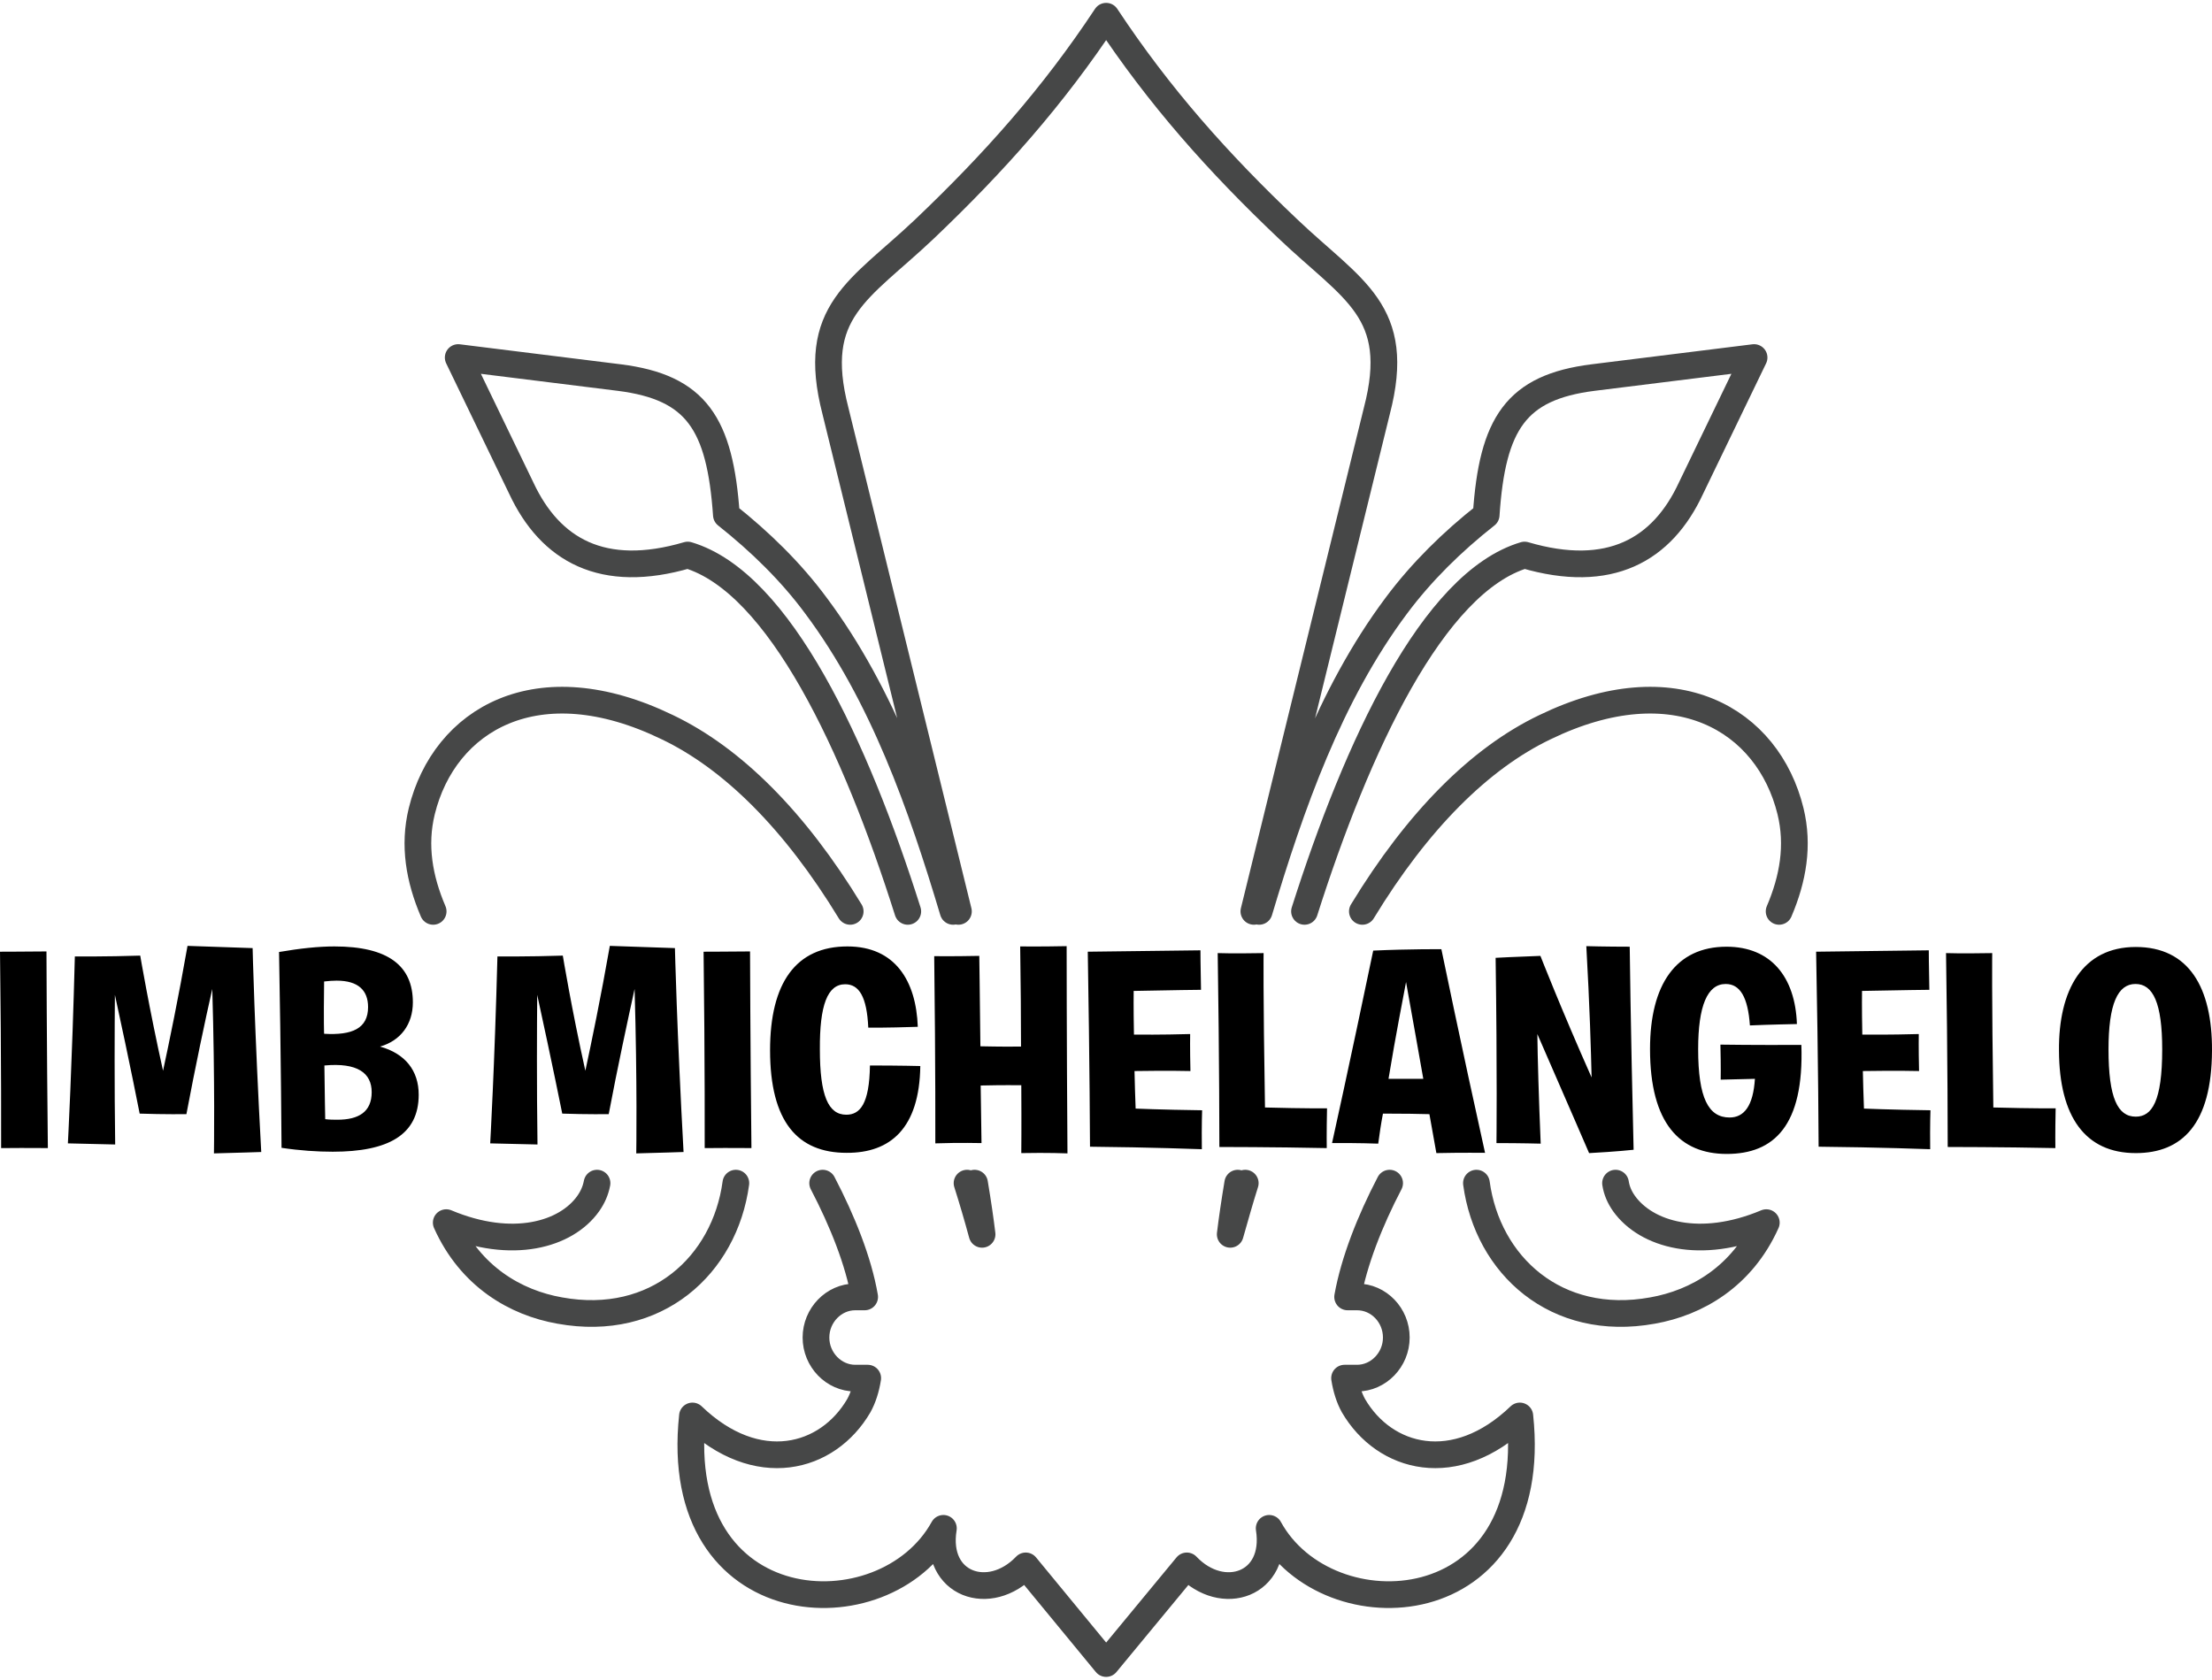 <?xml version="1.0" encoding="UTF-8"?>
<!DOCTYPE svg PUBLIC "-//W3C//DTD SVG 1.1//EN" "http://www.w3.org/Graphics/SVG/1.1/DTD/svg11.dtd">
<!-- Creator: CorelDRAW 2017 -->
<svg xmlns="http://www.w3.org/2000/svg" xmlns:xlink="http://www.w3.org/1999/xlink" xml:space="preserve" width="79px" height="60px" version="1.1" style="shape-rendering:geometricPrecision; text-rendering:geometricPrecision; image-rendering:optimizeQuality; fill-rule:evenodd; clip-rule:evenodd" viewBox="0 0 79.51 60.18">
 <defs>
  <style type="text/css">
   <![CDATA[
    .str0 {stroke:#464747;stroke-width:0.96;stroke-linecap:round;stroke-linejoin:round;stroke-miterlimit:2.613}
    .fil0 {fill:none;fill-rule:nonzero}
    .fil1 {fill:black;fill-rule:nonzero}
   ]]>
  </style>
 </defs>
 <g id="Capa_x0020_1">
  <g id="LOGO_x0020_simplificado_Eric.eps">
   <path class="fil0 str0" d="M32.63 32.66c-1.87,-5.91 -4.61,-11.83 -7.91,-12.81 -3.06,0.9 -4.94,-0.18 -5.98,-2.4l-2.27 -4.7 5.79 0.72c2.77,0.35 3.62,1.65 3.85,4.94 1.21,0.96 2.32,2.04 3.22,3.26 2.4,3.21 3.79,7.18 4.93,10.99m-18.69 0c-0.5,-1.17 -0.71,-2.37 -0.41,-3.6 0.81,-3.3 4.15,-5.29 8.83,-3.02 2.34,1.12 4.58,3.35 6.57,6.62m-4.11 9.77c-0.4,2.95 -2.86,5.21 -6.33,4.58 -1.59,-0.28 -3.21,-1.22 -4.08,-3.16 2.38,1 4.31,0.43 5.1,-0.68 0.17,-0.24 0.27,-0.48 0.32,-0.74m36.61 0c0.04,0.26 0.14,0.5 0.31,0.74 0.8,1.11 2.73,1.68 5.11,0.68 -0.87,1.94 -2.5,2.88 -4.09,3.16 -3.47,0.63 -5.93,-1.63 -6.33,-4.58m-4.1 -9.77c1.99,-3.27 4.22,-5.5 6.56,-6.62 4.68,-2.27 8.02,-0.28 8.83,3.02 0.3,1.23 0.09,2.43 -0.41,3.6m-14 9.77c-0.71,1.36 -1.28,2.81 -1.51,4.09l0.34 0c0.78,0 1.41,0.66 1.41,1.46l0 0c0,0.8 -0.64,1.46 -1.41,1.46l-0.45 0c0.06,0.38 0.17,0.72 0.32,0.99 1.12,1.92 3.66,2.6 5.98,0.37 0.8,7.47 -6.91,7.87 -9.01,4.04 0.32,2.03 -1.67,2.71 -2.96,1.35l-2.9 3.51 -2.89 -3.51c-1.3,1.36 -3.29,0.68 -2.96,-1.35 -2.11,3.83 -9.82,3.43 -9.02,-4.04 2.32,2.23 4.86,1.55 5.98,-0.37 0.15,-0.27 0.26,-0.61 0.32,-0.99l-0.45 0c-0.77,0 -1.41,-0.66 -1.41,-1.46l0 0c0,-0.8 0.64,-1.46 1.41,-1.46l0.34 0c-0.22,-1.28 -0.8,-2.73 -1.51,-4.09m14.92 0c-0.12,0.72 -0.21,1.34 -0.27,1.84 0.18,-0.63 0.35,-1.24 0.54,-1.84m-10 0c0.19,0.6 0.37,1.21 0.54,1.84 -0.06,-0.5 -0.15,-1.12 -0.27,-1.84m10.23 -9.77c1.14,-3.81 2.53,-7.78 4.93,-10.99 0.91,-1.22 2.01,-2.3 3.23,-3.26 0.22,-3.29 1.07,-4.59 3.84,-4.94l5.79 -0.72 -2.27 4.7c-1.03,2.22 -2.92,3.3 -5.98,2.4 -3.3,0.98 -6.03,6.9 -7.91,12.81m-12.44 0l-4.42 -17.99c-0.93,-3.6 0.87,-4.33 3.2,-6.54 2.5,-2.38 4.62,-4.76 6.53,-7.65 1.91,2.89 4.03,5.27 6.54,7.65 2.32,2.21 4.13,2.94 3.19,6.54l-4.42 17.99"/>
   <path class="fil1" d="M76.77 40.04c-0.65,0 -0.98,-0.67 -0.98,-2.42 0,-1.63 0.33,-2.35 0.97,-2.35 0.63,0 0.96,0.68 0.96,2.35 0,1.87 -0.37,2.42 -0.95,2.42l0 0zm0 1.31c1.67,0 2.73,-1.05 2.74,-3.69 0.01,-2.26 -0.83,-3.72 -2.74,-3.72 -1.91,0 -2.78,1.54 -2.76,3.73 0.01,2.38 0.95,3.68 2.76,3.68l0 0zm-6.76 -0.22c0,0 1.94,0 3.87,0.04 0,0 -0.01,-0.54 0.01,-1.43 0,0 -0.77,0.01 -2.24,-0.03 -0.06,-4.2 -0.04,-5.55 -0.04,-5.55 -1.14,0.02 -1.66,0 -1.66,0 0.06,3.78 0.06,6.97 0.06,6.97l0 0zm-4.64 -0.01c2.15,0.02 4.01,0.09 4.01,0.09 -0.01,-0.91 0.01,-1.4 0.01,-1.4 -1.5,-0.02 -2.39,-0.06 -2.39,-0.06 -0.02,-0.48 -0.03,-0.94 -0.04,-1.35 1.24,-0.02 2.02,0 2.02,0 -0.02,-0.86 -0.01,-1.33 -0.01,-1.33 -1.12,0.03 -1.76,0.02 -2.03,0.02 -0.02,-0.98 -0.01,-1.57 -0.01,-1.57 1.4,-0.03 2.42,-0.04 2.42,-0.04 -0.02,-0.89 -0.02,-1.42 -0.02,-1.42 -2.61,0.03 -4.05,0.05 -4.05,0.05 0.08,4.1 0.09,7.01 0.09,7.01l0 0zm-3.3 0.26c1.69,0 2.78,-1.01 2.68,-3.92 -1.63,0.01 -2.91,-0.01 -2.91,-0.01 0.02,0.83 0.01,1.26 0.01,1.26l1.23 -0.03c-0.06,0.96 -0.38,1.39 -0.91,1.39 -0.76,0 -1.13,-0.7 -1.13,-2.46 0,-1.55 0.33,-2.34 0.99,-2.34 0.52,0 0.8,0.48 0.87,1.49 0.66,-0.03 1.69,-0.05 1.69,-0.05 -0.06,-1.7 -0.94,-2.78 -2.53,-2.78 -1.82,0 -2.75,1.36 -2.75,3.68 0,2.68 1.08,3.77 2.76,3.77l0 0zm-8.28 -0.39c0.87,0 1.59,0.02 1.59,0.02 -0.07,-1.67 -0.11,-3.08 -0.12,-3.94 1.13,2.59 1.86,4.28 1.86,4.28 0.96,-0.05 1.6,-0.12 1.6,-0.12 -0.11,-4.52 -0.14,-7.3 -0.14,-7.3 -0.86,0 -1.56,-0.02 -1.56,-0.02 0.12,2.12 0.17,3.81 0.19,4.72 -1.09,-2.45 -1.84,-4.37 -1.84,-4.37 -0.88,0.03 -1.61,0.07 -1.61,0.07 0.06,4.13 0.03,6.66 0.03,6.66l0 0zm-3.25 -5.79c0.25,1.4 0.46,2.56 0.62,3.48l-1.25 0c0.27,-1.64 0.53,-2.93 0.63,-3.48l0 0zm-2.66 5.79c0.9,-0.01 1.66,0.02 1.66,0.02 0.05,-0.37 0.1,-0.72 0.17,-1.08 0.75,0 1.31,0.01 1.67,0.02 0.16,0.91 0.25,1.4 0.25,1.4 0.88,-0.02 1.75,-0.01 1.75,-0.01 -0.85,-3.83 -1.57,-7.32 -1.57,-7.32 0,0 -1.14,-0.01 -2.45,0.05 -0.86,4.13 -1.48,6.92 -1.48,6.92l0 0zm-4.05 0.14c0,0 1.93,0 3.86,0.04 0,0 -0.01,-0.54 0.01,-1.43 0,0 -0.77,0.01 -2.23,-0.03 -0.07,-4.2 -0.05,-5.55 -0.05,-5.55 -1.13,0.02 -1.65,0 -1.65,0 0.06,3.78 0.06,6.97 0.06,6.97l0 0zm-4.65 -0.01c2.16,0.02 4.02,0.09 4.02,0.09 -0.01,-0.91 0.01,-1.4 0.01,-1.4 -1.51,-0.02 -2.39,-0.06 -2.39,-0.06 -0.02,-0.48 -0.03,-0.94 -0.04,-1.35 1.24,-0.02 2.01,0 2.01,0 -0.02,-0.86 -0.01,-1.33 -0.01,-1.33 -1.12,0.03 -1.76,0.02 -2.02,0.02 -0.02,-0.98 -0.01,-1.57 -0.01,-1.57 1.39,-0.03 2.42,-0.04 2.42,-0.04 -0.02,-0.89 -0.02,-1.42 -0.02,-1.42 -2.62,0.03 -4.05,0.05 -4.05,0.05 0.07,4.1 0.08,7.01 0.08,7.01l0 0zm-2.47 0.23c0.95,-0.02 1.66,0.01 1.66,0.01 -0.03,-4.16 -0.03,-7.45 -0.03,-7.45 -0.98,0.02 -1.67,0.01 -1.67,0.01 0.02,1.34 0.03,2.56 0.03,3.6 -0.8,0.01 -1.29,-0.01 -1.46,-0.01 -0.02,-1.94 -0.04,-3.25 -0.04,-3.25 -1.02,0.02 -1.62,0.01 -1.62,0.01 0.05,4.05 0.04,6.73 0.04,6.73 0.88,-0.03 1.66,-0.01 1.66,-0.01l-0.03 -2.07c0.87,-0.02 1.27,-0.01 1.46,-0.01 0.01,1.5 0,2.44 0,2.44l0 0zm-6.28 -0.01c1.58,0.01 2.62,-0.89 2.65,-3.12 0,0 -0.73,-0.02 -1.81,-0.02 -0.02,1.39 -0.36,1.77 -0.85,1.77 -0.65,0 -0.95,-0.69 -0.95,-2.35 -0.01,-1.58 0.27,-2.34 0.91,-2.34 0.5,0 0.78,0.45 0.83,1.56 0,0 0.57,0.01 1.78,-0.03 -0.06,-1.66 -0.82,-2.89 -2.53,-2.89 -1.85,0 -2.78,1.31 -2.78,3.73 0,2.57 0.99,3.69 2.75,3.69l0 0zm-5.1 -0.17c0.99,-0.01 1.68,0 1.68,0 -0.04,-3.68 -0.05,-7.07 -0.05,-7.07 -1.08,0.01 -1.67,0.01 -1.67,0.01 0.05,3.95 0.04,7.06 0.04,7.06l0 0zm-7.71 -0.17c0.79,0.02 1.7,0.04 1.7,0.04 -0.03,-2.1 -0.02,-4.27 -0.01,-5.38 0.55,2.52 0.9,4.27 0.9,4.27 0.85,0.03 1.67,0.02 1.67,0.02 0.31,-1.65 0.7,-3.45 0.93,-4.5 0.1,3.37 0.06,5.91 0.06,5.91 0.83,-0.02 1.7,-0.05 1.7,-0.05 -0.24,-4.38 -0.31,-7.33 -0.31,-7.33l-2.34 -0.08c-0.32,1.83 -0.67,3.52 -0.88,4.49 -0.5,-2.25 -0.81,-4.14 -0.81,-4.14 -1.21,0.04 -2.35,0.03 -2.35,0.03 -0.1,3.89 -0.26,6.72 -0.26,6.72l0 0zm-5.97 -5.82c0.17,-0.02 0.32,-0.03 0.45,-0.03 0.78,0 1.13,0.35 1.13,0.95 0,0.77 -0.57,1.02 -1.58,0.96 0,0 -0.02,-0.35 0,-1.88l0 0zm0.04 4.95c0,0 -0.02,-0.94 -0.03,-1.93 1.19,-0.11 1.7,0.27 1.7,0.96 0,0.71 -0.47,0.99 -1.23,0.99 -0.13,0 -0.28,0 -0.44,-0.02l0 0zm-1.57 1.03c0.67,0.1 1.29,0.14 1.84,0.14 1.99,0 3.09,-0.6 3.09,-2.05 0,-0.87 -0.49,-1.48 -1.39,-1.73 0.74,-0.21 1.18,-0.8 1.18,-1.59 0,-1.31 -0.88,-2.01 -2.82,-2.01 -0.57,0 -1.23,0.07 -1.99,0.2 0.07,3.72 0.09,7.04 0.09,7.04l0 0zm-7.68 -0.16c0.78,0.02 1.7,0.04 1.7,0.04 -0.03,-2.1 -0.02,-4.27 -0.01,-5.38 0.55,2.52 0.89,4.27 0.89,4.27 0.86,0.03 1.68,0.02 1.68,0.02 0.31,-1.65 0.69,-3.45 0.93,-4.5 0.1,3.37 0.06,5.91 0.06,5.91 0.83,-0.02 1.7,-0.05 1.7,-0.05 -0.24,-4.38 -0.31,-7.33 -0.31,-7.33l-2.34 -0.08c-0.32,1.83 -0.67,3.52 -0.88,4.49 -0.5,-2.25 -0.82,-4.14 -0.82,-4.14 -1.21,0.04 -2.35,0.03 -2.35,0.03 -0.1,3.89 -0.25,6.72 -0.25,6.72l0 0zm-2.4 0.17c0.99,-0.01 1.68,0 1.68,0 -0.04,-3.68 -0.05,-7.07 -0.05,-7.07 -1.08,0.01 -1.67,0.01 -1.67,0.01 0.05,3.95 0.04,7.06 0.04,7.06l0 0z"/>
  </g>
 </g>
</svg>
